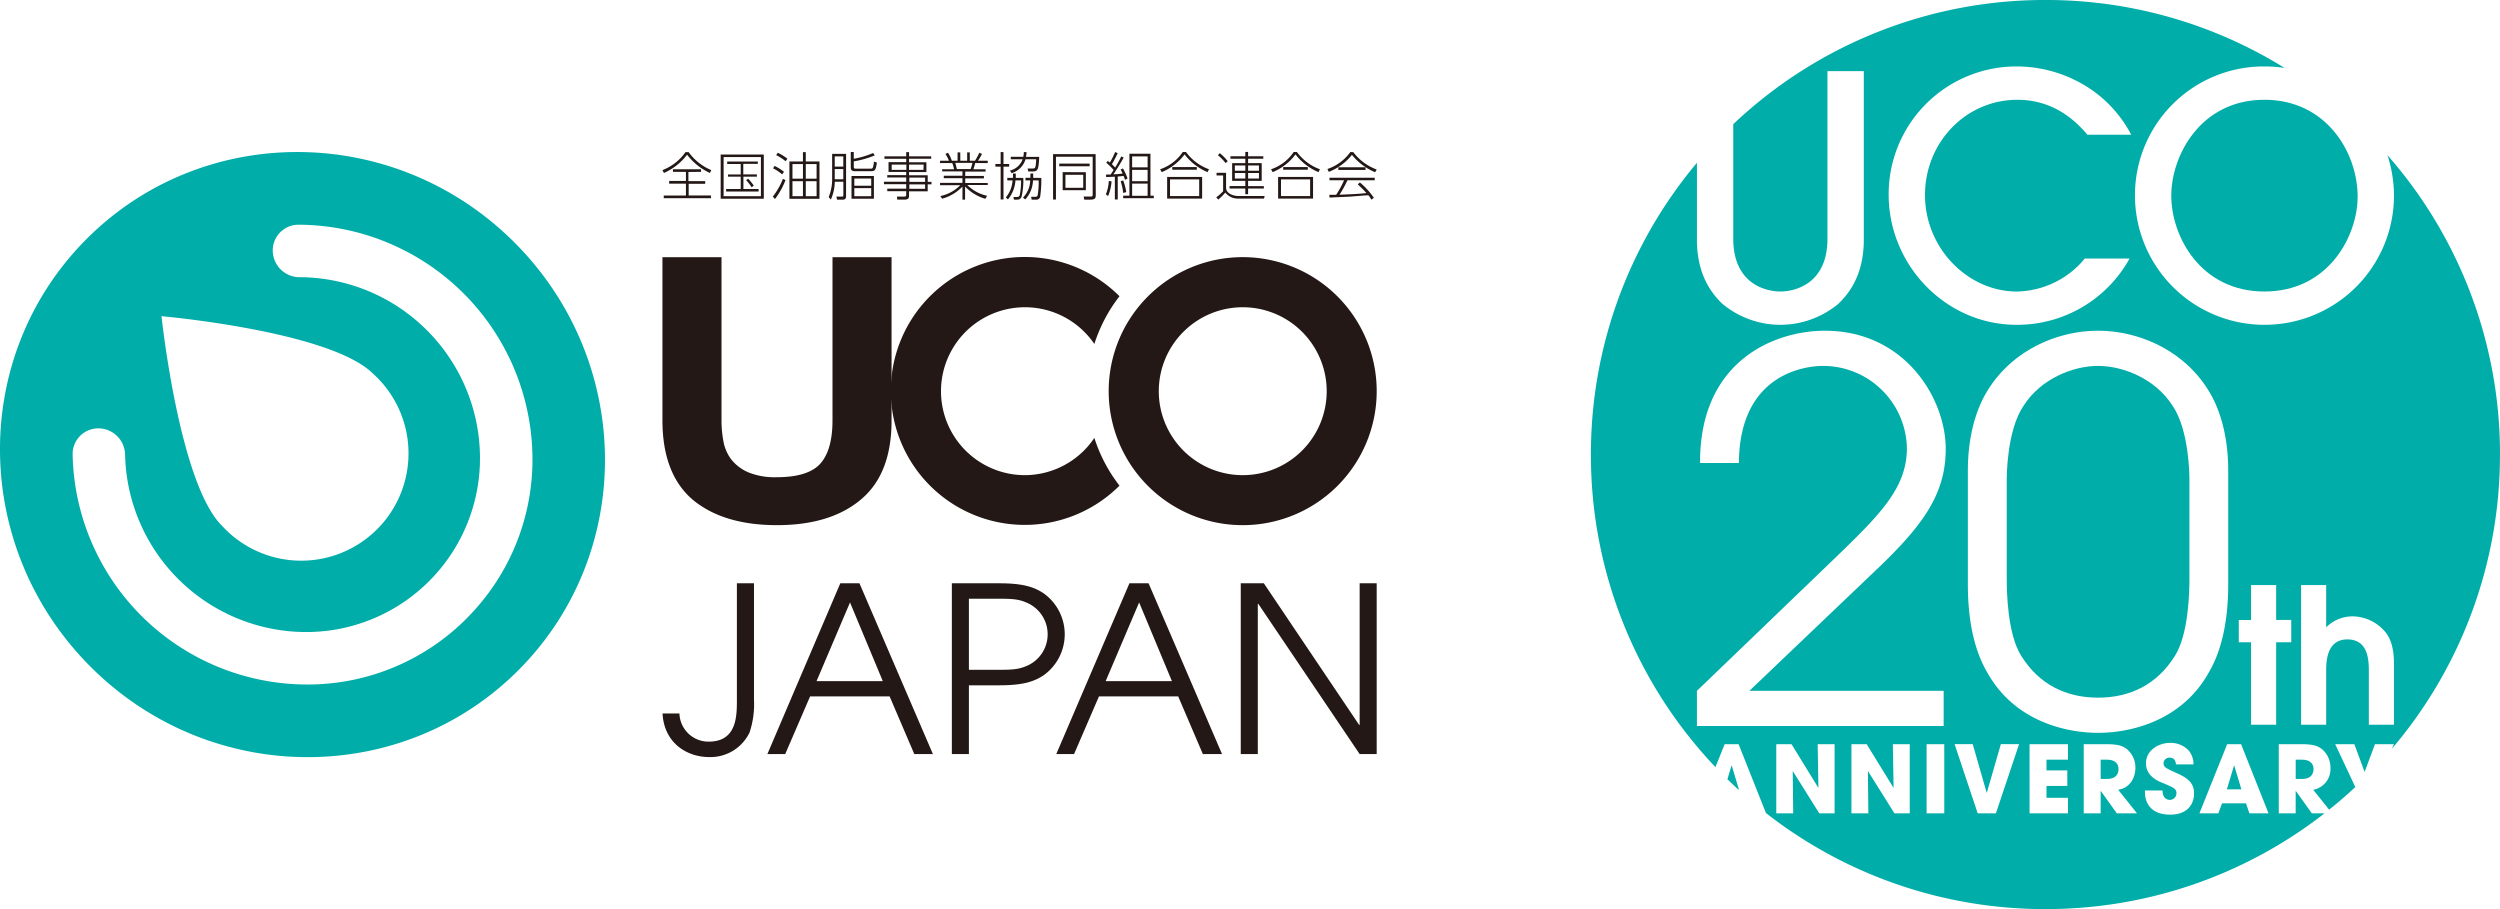 <svg xmlns="http://www.w3.org/2000/svg" width="698.501" height="254" viewBox="0 0 698.501 254">
  <g id="Group_1803" data-name="Group 1803" transform="translate(-174 -2569)">
    <g id="Group_13" data-name="Group 13" transform="translate(1300.356 2196.951)">
      <path id="Path_1" data-name="Path 1" d="M-650.305,406.829C-655,413.72-655,426.63-655,427.508v27.571c0,3.374.143,15.548,4.106,21.709,4.988,7.917,12.464,11.586,21.41,11.586s16.427-3.669,21.415-11.586c3.963-6.16,4.11-18.334,4.11-21.709V427.508c0-.878,0-13.788-4.694-20.679-4.841-7.627-13.935-11.149-20.831-11.149s-15.985,3.522-20.822,11.149" transform="translate(89.328 78.601)" fill="#00ada9"/>
      <path id="Path_2" data-name="Path 2" d="M-647.13,421.112h-1.8v5.377h1.748c2.9,0,3.24-1.826,3.24-2.764,0-1.752-1.285-2.613-3.184-2.613" transform="translate(109.502 163.193)" fill="#00ada9"/>
      <path id="Path_3" data-name="Path 3" d="M-638.744,421.5h-.052l-1.986,6.606h4.049l-1.982-6.606Z" transform="translate(136.619 164.479)" fill="#00ada9"/>
      <path id="Path_4" data-name="Path 4" d="M-671.849,421.5h-.052l-1.138,3.8q1.454,1.428,2.955,2.808h.246l-1.981-6.606Z" transform="translate(29.324 164.477)" fill="#00ada9"/>
      <path id="Path_5" data-name="Path 5" d="M-634.538,421.112h-1.8v5.377h1.748c2.9,0,3.236-1.826,3.236-2.764,0-1.752-1.281-2.613-3.184-2.613" transform="translate(151.399 163.193)" fill="#00ada9"/>
      <path id="Path_6" data-name="Path 6" d="M-644.374,405.28c0,11.374,8.181,26.788,26.04,26.788,17.954,0,26.035-15.6,26.035-26.507,0-12.312-8.739-27.069-26.035-27.069-17.954,0-26.04,15.7-26.04,26.788" transform="translate(124.67 21.431)" fill="#00ada9"/>
      <path id="Path_7" data-name="Path 7" d="M-427.855,499.049A126.516,126.516,0,0,0-459.3,415.4a37.084,37.084,0,0,1,1.826,11.5,36.141,36.141,0,0,1-36.189,35.9,36.175,36.175,0,0,1-36.185-36.094,35.99,35.99,0,0,1,36.185-36.093,37.942,37.942,0,0,1,5.62.415,126.4,126.4,0,0,0-66.81-18.983,126.586,126.586,0,0,0-87.229,34.7v31.992c0,12.875,9.4,14.757,13.16,14.757s13.16-1.882,13.16-14.757v-46.81h10.153v47.091c0,7.9-2.635,13.632-7.052,17.859a25.29,25.29,0,0,1-16.262,5.923,25.309,25.309,0,0,1-16.263-5.923c-4.412-4.227-7.047-9.963-7.047-17.859V417.531a126.481,126.481,0,0,0-29.621,81.518,126.533,126.533,0,0,0,34.8,87.338l2.57-6.416h3.893l7.64,19.234a126.45,126.45,0,0,0,78.092,26.844,126.446,126.446,0,0,0,77.98-26.758h-3.548l-4.465-6.238h-.052v6.238h-4.724V579.971h6.109c3.4,0,4.7.42,5.952,1.384a6.7,6.7,0,0,1,2.38,5.274,5.869,5.869,0,0,1-4.807,6.087l4.439,5.559q3.777-3.017,7.311-6.321l-5.62-11.984h5.352l2.872,7.757,2.894-7.757h5.3l-.619,1.328a126.478,126.478,0,0,0,30.24-82.25m-80.031-15.375c2.5,5.131,4.106,11.733,4.106,19.944V535.3c0,10.854-2.055,18.918-5.425,24.638-7.774,13.935-22.44,16.868-30.945,16.868s-23.175-2.933-30.95-16.868c-3.37-5.719-5.425-13.783-5.425-24.638V503.617c0-8.211,1.618-14.813,4.11-19.944,6.744-13.351,20.532-19.217,32.265-19.217s25.52,5.866,32.265,19.217m-54.964-93.057a37.027,37.027,0,0,1,21.246,6.766A35.136,35.136,0,0,1-530.892,409.7h-12.221c-2.064-2.349-8.268-9.773-19.546-9.773-14.476,0-25.849,11.936-25.849,26.6,0,14.943,12.027,26.974,25.659,26.974a25.163,25.163,0,0,0,18.983-9.21h12.507A35.816,35.816,0,0,1-562.945,462.8c-19.736,0-35.717-16.639-35.717-36.375a35.683,35.683,0,0,1,35.812-35.812m-50.92,208.674h-4.283l-7.363-11.746-.052.026.13,11.72h-4.724V579.971h4.257l7.463,12.144.052-.052-.208-12.092h4.729Zm21,0h-4.283l-7.363-11.746-.052.026.134,11.72h-4.729V579.971h4.253l7.471,12.144.052-.052-.208-12.092h4.724Zm9.643,0h-4.932V579.971h4.932Zm-19.537-67.515-34.908,33.294H-583.3V574.9h-68.934v-9.825L-614.1,528.4c12.611-12.174,20.532-19.8,20.532-31.092a23.425,23.425,0,0,0-23.47-23.024c-2.05,0-23.318.294-23.465,27.134h-10.85c-.151-28.6,20.822-36.963,34.9-36.963,22.293,0,33.736,18.918,33.736,33,0,12.758-6.455,21.562-19.948,34.32m33.965,67.515h-5.088l-6.45-19.321h5.066l3.889,13.554h.052l3.915-13.554h5.092Zm20.134-14.986h-6v3h5.819v4.335h-5.819v3.318h6v4.33h-10.729V579.971h10.729Zm13.649,14.986-4.469-6.238h-.047v6.238h-4.729V579.971h6.108c3.4,0,4.7.42,5.953,1.384a6.7,6.7,0,0,1,2.375,5.274c0,2.219-1.146,5.486-4.8,6.087l5.248,6.576Zm14.834.368c-5.585,0-6.969-3.656-6.969-6.135V592.9h4.91c0,2.245,1.38,2.635,2.012,2.635a1.862,1.862,0,0,0,1.878-1.852c0-1.281-.809-1.592-3.786-2.847-1.359-.549-4.729-1.9-4.729-5.533s3.526-5.693,6.767-5.693a6.891,6.891,0,0,1,5.221,2.193,5.84,5.84,0,0,1,1.276,3.812h-4.88c-.1-.653-.264-1.878-1.774-1.878a1.61,1.61,0,0,0-1.7,1.514c0,1.147.523,1.38,3.993,2.95,3.6,1.618,4.521,3.288,4.521,5.533,0,2.821-1.622,5.927-6.741,5.927m22.211-.368-.943-2.79h-6.706l-1.021,2.79h-5.3l7.757-19.321h3.889l7.67,19.321Zm11.694-47.8h-4.218v23.05h-7.017v-23.05h-3.427v-6.225h3.427V535.51h7.017v9.756h4.218Zm21.678,23.05V559.56c0-3.162-.212-8.86-6.013-8.86-5.909,0-5.909,6.489-5.909,8.968v14.873h-7.013V535.51h7.013v11.811a10.44,10.44,0,0,1,7.6-3.059,12.1,12.1,0,0,1,9.02,4.486c2.323,2.955,2.323,7.121,2.323,9.284v16.509Z" fill="#00ada9"/>
    </g>
    <g id="Group_1734" data-name="Group 1734" transform="translate(174.001 2611.483)">
      <path id="Path_757" data-name="Path 757" d="M156,133.754a13.809,13.809,0,0,0,6.436-5.014h.894a14.792,14.792,0,0,0,6.318,5.014l-.381.806a16.947,16.947,0,0,1-6.377-5.116,16.507,16.507,0,0,1-6.465,5.116Zm7.257.528v2.551h4.691v.748H163.33v3.269h6.23v.748H156.367v-.748h6.2v-3.313h-4.691v-.748h4.691v-2.551h-3.636v-.718h7.858v.718Z" transform="translate(29.083 -128.711)" fill="#231815"/>
      <path id="Path_758" data-name="Path 758" d="M179.15,129.2v12.344H167.1V129.2Zm-.806.7H167.921V140.84h10.423Zm-.88,1.906h-4.046v2.932h3.8v.63h-3.768v3.46H177.7v.7h-9.075v-.7H172.7v-3.46h-3.548v-.6H172.7v-2.932h-3.782v-.689h8.576Zm-1.715,6.538a11.624,11.624,0,0,0-1.539-1.994l.572-.4a14.312,14.312,0,0,1,1.569,1.935Z" transform="translate(34.255 -128.497)" fill="#231815"/>
      <path id="Path_759" data-name="Path 759" d="M180.573,136.573a21.081,21.081,0,0,1-2.932,5.263l-.6-.674a20.084,20.084,0,0,0,2.829-4.97Zm-.938-1.627a12.825,12.825,0,0,0-2.522-1.686l.41-.674a13.471,13.471,0,0,1,2.639,1.657Zm.982-3.665a13.986,13.986,0,0,0-2.653-1.715l.469-.645a13.648,13.648,0,0,1,2.683,1.657Zm9.456.073v10.423h-8.4V131.354h3.782V128.73h.792v2.624Zm-4.618.718h-2.932v4.075h2.932Zm0,4.779h-2.932v4.193h2.932Zm3.812-4.779h-3.02v4.075h3.02Zm0,4.779h-3.02v4.193h3.02Z" transform="translate(38.887 -128.716)" fill="#231815"/>
      <path id="Path_760" data-name="Path 760" d="M192.547,141.068c0,.777-.41.968-1.041.968H190.04l-.205-.865H191.3c.367,0,.484,0,.484-.469v-3.68H189.4a13.312,13.312,0,0,1-1.1,4.984l-.616-.7a13.194,13.194,0,0,0,.968-5.366v-6.714h3.9Zm-.777-11.127h-2.39v2.844h2.39Zm0,3.533h-2.39v2.859h2.39Zm8.8-3.812a27.56,27.56,0,0,1-5.864,1.671V132.8c0,.308,0,.572.572.572h3.988c.352,0,.6,0,.733-.235a5.863,5.863,0,0,0,.323-1.745l.836.264c-.323,2.17-.5,2.419-1.789,2.419h-4.4c-.968,0-1.114-.528-1.114-1.1V128.71h.836V130.6a23.016,23.016,0,0,0,5.41-1.613Zm-.249,12.109h-6.26V135.41h6.26Zm-.748-5.644h-4.721v2.008h4.721Zm0,2.683h-4.721v2.243h4.721Z" transform="translate(43.846 -128.725)" fill="#231815"/>
      <path id="Path_761" data-name="Path 761" d="M211.443,130.587h-6.216v.982h4.852v2.741h-4.852v.894h5.219v1.847H211.5v.689h-1.056v1.95h-5.219v1.275c0,.381,0,1.041-1.275,1.041h-2.008l-.1-.85h2.067c.367,0,.528-.117.528-.44v-1.07h-5.292v-.7h5.292V137.7H198.22v-.689h6.216v-1.2h-5.292v-.645h5.292v-.894H199.5v-2.741h4.94v-.938h-6.084V129.9h6.084V128.74h.792V129.9H211.4Zm-6.963,1.627h-4.1v1.466h4.1Zm4.823,0h-4.075v1.466h4.031Zm.41,3.636h-4.4v1.2h4.4Zm0,1.891h-4.4v1.246h4.4Z" transform="translate(48.757 -128.711)" fill="#231815"/>
      <path id="Path_762" data-name="Path 762" d="M221.562,141.749a12.768,12.768,0,0,1-5.659-3.43V142h-.733v-3.665a12.358,12.358,0,0,1-5.673,3.386l-.513-.733a10.951,10.951,0,0,0,5.571-3.035H208.91v-.66h6.26v-1.3h-5.219V135.3h5.219v-1.2H209.5v-.6h3.328a12.283,12.283,0,0,0-.5-1.73H208.91v-.66H211.4a11.509,11.509,0,0,0-.982-1.891l.718-.337a9.953,9.953,0,0,1,1.07,2.228h1.6V128.79h.762v2.316h1.92V128.79h.733v2.316h1.466a20.637,20.637,0,0,0,1.2-2.228l.733.337a11.316,11.316,0,0,1-1.114,1.891h2.727v.66h-3.5c-.132.557-.264,1-.5,1.73h3.4v.66h-5.688v1.2h5.219v.689h-5.219v1.3h6.289v.542h-5.717a11.039,11.039,0,0,0,5.542,3.02Zm-4.1-8.312a14.154,14.154,0,0,0,.5-1.73h-4.794c.161.6.249.938.44,1.73Z" transform="translate(53.739 -128.688)" fill="#231815"/>
      <path id="Path_763" data-name="Path 763" d="M221.718,128.754v3.313H223.3v.733h-1.583v9.177h-.792V132.8H219.46v-.733h1.466V128.71Zm5.541,7.2a20.436,20.436,0,0,1-.469,5.19,1.217,1.217,0,0,1-1.334.88h-.806l-.147-.748h.909c.425,0,.733-.073.85-.528a19.893,19.893,0,0,0,.367-4.1H225.06a9.177,9.177,0,0,1-2.1,5.307l-.586-.542a8.239,8.239,0,0,0,1.876-4.764h-1.466v-.718h1.583v-1.2h.792v1.2Zm.909-7.2a7.8,7.8,0,0,1-.176,1.319H231.7c-.147,3.533-.41,4.075-1.759,4.075h-1.3l-.176-.821h1.349c.85,0,.894-.147,1.056-2.595h-2.991a5.717,5.717,0,0,1-3.9,3.885l-.454-.718a5.014,5.014,0,0,0,3.548-3.167h-3.313v-.689h3.5a8.206,8.206,0,0,0,.147-1.319Zm4.119,7.2a33.717,33.717,0,0,1-.308,5.19,1.056,1.056,0,0,1-1.129.88H229.59l-.147-.792h1.129c.542,0,.616-.191.674-.352a19.938,19.938,0,0,0,.293-4.237h-1.583a8.151,8.151,0,0,1-2.155,5.322l-.63-.513a7.052,7.052,0,0,0,2.008-4.808H227.86v-.718h1.378v-1.2h.777v1.2Z" transform="translate(58.655 -128.725)" fill="#231815"/>
      <path id="Path_764" data-name="Path 764" d="M242.383,140.555c0,.777-.117,1.275-1.466,1.275h-1.759l-.161-.865h1.935c.44,0,.586,0,.586-.557v-10.57H231.256V141.8h-.806V129.12h11.889Zm-1.715-8.8v.748H232.18v-.748Zm-1.056,2.419v5.028h-6.48v-5.058Zm-.733.718h-4.97v3.636h4.97Z" transform="translate(63.776 -128.534)" fill="#231815"/>
      <path id="Path_765" data-name="Path 765" d="M240.51,140.536a11.171,11.171,0,0,0,.821-3.753l.777.132a13.194,13.194,0,0,1-.968,4.1Zm4.984-10.262c-1.217,2.14-1.862,3.152-2.859,4.662a19.254,19.254,0,0,0,2.565-.22c-.264-.586-.4-.821-.557-1.114l.63-.308a15.027,15.027,0,0,1,1.3,2.815l-.7.381c-.147-.425-.235-.689-.4-1.1-.762.1-1.275.132-1.642.161v6.421h-.806V135.6c-1.012.073-1.759.088-2.448.1v-.7h1.275c.528-.792.674-1.041.821-1.261a15.252,15.252,0,0,0-2.052-2.023l.44-.528c.176.161.22.191.572.469a23.45,23.45,0,0,0,1.466-2.932l.733.293c-.1.205-1,2.1-1.642,3.093.572.557.63.616.924.938a33.116,33.116,0,0,0,1.7-3.108Zm-.147,9.881a14.937,14.937,0,0,0-.7-3.284l.7-.22a15.847,15.847,0,0,1,.865,3.255Zm7.623-10.966v11.728h.938v.7h-8.561v-.7h1.745V129.189Zm-.792.748h-4.325v3.049h4.325Zm0,3.768h-4.325v3.167h4.325Zm0,3.841h-4.325v3.4h4.325Z" transform="translate(68.464 -128.721)" fill="#231815"/>
      <path id="Path_766" data-name="Path 766" d="M250.86,133.533a12.417,12.417,0,0,0,6.318-4.823h.894a13.8,13.8,0,0,0,6.421,4.823l-.381.806a15.657,15.657,0,0,1-6.421-4.955,15.364,15.364,0,0,1-6.406,4.955Zm11.728,2.14v6.055H252.81v-6.055Zm-.821.7h-8.151v4.647h8.151Zm-.66-2.712h-6.861v-.748h6.861Z" transform="translate(73.287 -128.725)" fill="#231815"/>
      <path id="Path_767" data-name="Path 767" d="M264.291,134.535v4.134c0,1.686,2.082,2.346,3.518,2.346h7.257l-.161.718h-7.169a4.4,4.4,0,0,1-3.65-1.686,18.067,18.067,0,0,1-1.964,1.964l-.572-.645a10.451,10.451,0,0,0,1.92-1.7v-4.4h-1.832v-.748Zm-.117-2.712a13.4,13.4,0,0,0-2.155-2.2l.513-.586a13.414,13.414,0,0,1,2.228,2.243Zm6.274,0h3.8v4.955h-3.8v1.466h4.4v.689h-4.4V140.5h-.777v-1.569h-4.4v-.689h4.4v-1.466h-3.68v-4.955h3.68v-1.217h-4.149v-.7h4.149v-1.2h.777v1.2H274.7v.7h-4.251Zm-.777.66H266.74v1.466h2.932Zm0,2.1H266.74v1.554h2.932Zm3.812-2.1h-3.035v1.466h3.035Zm0,2.1h-3.035v1.554h3.035Z" transform="translate(78.269 -128.73)" fill="#231815"/>
      <path id="Path_768" data-name="Path 768" d="M272,133.533a12.358,12.358,0,0,0,6.318-4.823h.894a13.751,13.751,0,0,0,6.436,4.823l-.4.806a15.76,15.76,0,0,1-6.421-4.955,15.217,15.217,0,0,1-6.392,4.955Zm11.728,2.14v6.055h-9.764v-6.055Zm-.821.7h-8.136v4.647h8.136Zm-.645-2.712h-6.876v-.748h6.876Z" transform="translate(83.139 -128.725)" fill="#231815"/>
      <path id="Path_769" data-name="Path 769" d="M289.953,128.73a14.513,14.513,0,0,0,6.553,4.867l-.44.762a16.375,16.375,0,0,1-6.48-4.867,15.261,15.261,0,0,1-6.465,4.764l-.381-.806a12.989,12.989,0,0,0,6.392-4.721ZM291.8,137.2a20.979,20.979,0,0,1,3.914,4.3l-.7.528a5.526,5.526,0,0,0-.836-1.231c-.777,0-4.5.337-5.278.381s-4.779.205-5.556.264l-.088-.777h1.92a27.488,27.488,0,0,0,2.214-4.061h-4.075v-.718h12.637v.718h-7.623a32.37,32.37,0,0,1-2.214,4.032c3.738-.147,5.058-.205,7.521-.454a27.507,27.507,0,0,0-2.419-2.419Zm-6-4.237h7.579v.748h-7.609Z" transform="translate(88.143 -128.716)" fill="#231815"/>
      <path id="Path_770" data-name="Path 770" d="M181.572,243.47a24.922,24.922,0,0,1-1.231,9.1,12.1,12.1,0,0,1-11.347,6.89c-5.864,0-12.52-3.665-12.974-12.182h4.721a8.122,8.122,0,0,0,8.312,7.872c7.8-.073,7.74-7.33,7.74-11.728V210.91h4.779Z" transform="translate(29.092 -90.42)" fill="#231815"/>
      <path id="Path_771" data-name="Path 771" d="M196.377,210.91h5.351l20.524,47.718h-5.2l-6.9-16.126h-22.21l-6.963,16.126H176Zm-6.641,27.341h18.516l-9.162-21.99Z" transform="translate(38.403 -90.42)" fill="#231815"/>
      <path id="Path_772" data-name="Path 772" d="M211.16,210.91h13.282c6.582,0,9.676,1.026,12.314,2.771a14.059,14.059,0,0,1,0,22.958c-2.639,1.745-5.732,2.771-12.314,2.771h-8.517v19.219H211.16Zm4.764,24.174h6.9c5.1,0,6.832,0,9.544-1.217a9.6,9.6,0,0,0,0-17.416c-2.712-1.231-4.4-1.231-9.544-1.231h-6.9Z" transform="translate(54.787 -90.42)" fill="#231815"/>
      <path id="Path_773" data-name="Path 773" d="M251.5,210.91h5.351l20.524,47.718H272.02l-6.9-16.126H242.993l-6.964,16.126h-4.97Zm-6.641,27.341h18.516l-9.162-21.99Z" transform="translate(64.061 -90.42)" fill="#231815"/>
      <path id="Path_774" data-name="Path 774" d="M266.22,210.91h6.45l26.637,39.582h.132V210.91H304.2v47.718H299.44l-28.323-41.986h-.132v41.986H266.22Z" transform="translate(80.445 -90.42)" fill="#231815"/>
      <path id="Path_775" data-name="Path 775" d="M236.959,209.676a23.456,23.456,0,1,1,19.439-36.65,43.071,43.071,0,0,1,7.022-13.341,37.427,37.427,0,1,0,0,52.923,43.071,43.071,0,0,1-7.022-13.341A23.456,23.456,0,0,1,236.959,209.676Z" transform="translate(49.365 -119.401)" fill="#231815"/>
      <path id="Path_776" data-name="Path 776" d="M278.506,223.633A37.442,37.442,0,1,1,315.933,186.2,37.442,37.442,0,0,1,278.506,223.633Zm0-60.883a23.456,23.456,0,1,0,23.456,23.456A23.456,23.456,0,0,0,278.506,162.75Z" transform="translate(68.716 -119.387)" fill="#231815"/>
      <path id="Path_777" data-name="Path 777" d="M211.532,216.4q-8.517,7.227-23.544,7.227t-23.6-7.169Q156,209.218,156,194.309V148.76h16.507v45.549a32.106,32.106,0,0,0,.528,5.864,11.874,11.874,0,0,0,2.2,5.087,12.241,12.241,0,0,0,4.676,3.577,19.453,19.453,0,0,0,8.048,1.393c5.864,0,9.954-1.29,12.2-3.841s3.357-6.582,3.357-12.051V148.76H220.02v45.549Q220.049,209.218,211.532,216.4Z" transform="translate(29.083 -119.382)" fill="#231815"/>
      <path id="Path_778" data-name="Path 778" d="M53.47,153.482C21.043,186.5,21.981,239.976,55.552,273.02s87.095,33,119.508,0,31.5-86.494-2.082-119.537S85.9,120.483,53.47,153.482ZM160.488,258.668a62.657,62.657,0,0,1-45.094,18.823,65.589,65.589,0,0,1-65.354-64.24,7.169,7.169,0,0,1,7.2-7.33,7.491,7.491,0,0,1,7.462,7.33,50.65,50.65,0,0,0,50.445,49.58,48.539,48.539,0,0,0,48.7-49.58,50.621,50.621,0,0,0-50.43-49.565,7.491,7.491,0,0,1-7.462-7.33,7.183,7.183,0,0,1,7.213-7.33,65.618,65.618,0,0,1,65.34,64.24,62.671,62.671,0,0,1-18.032,45.4Zm-85.614-84.09s46.912,4.149,58.992,15.965A29.98,29.98,0,1,1,91.85,233.218C79.829,221.49,74.874,174.578,74.874,174.578Z" transform="translate(-29.75 -128.722)" fill="#00ada9"/>
    </g>
  </g>
</svg>
